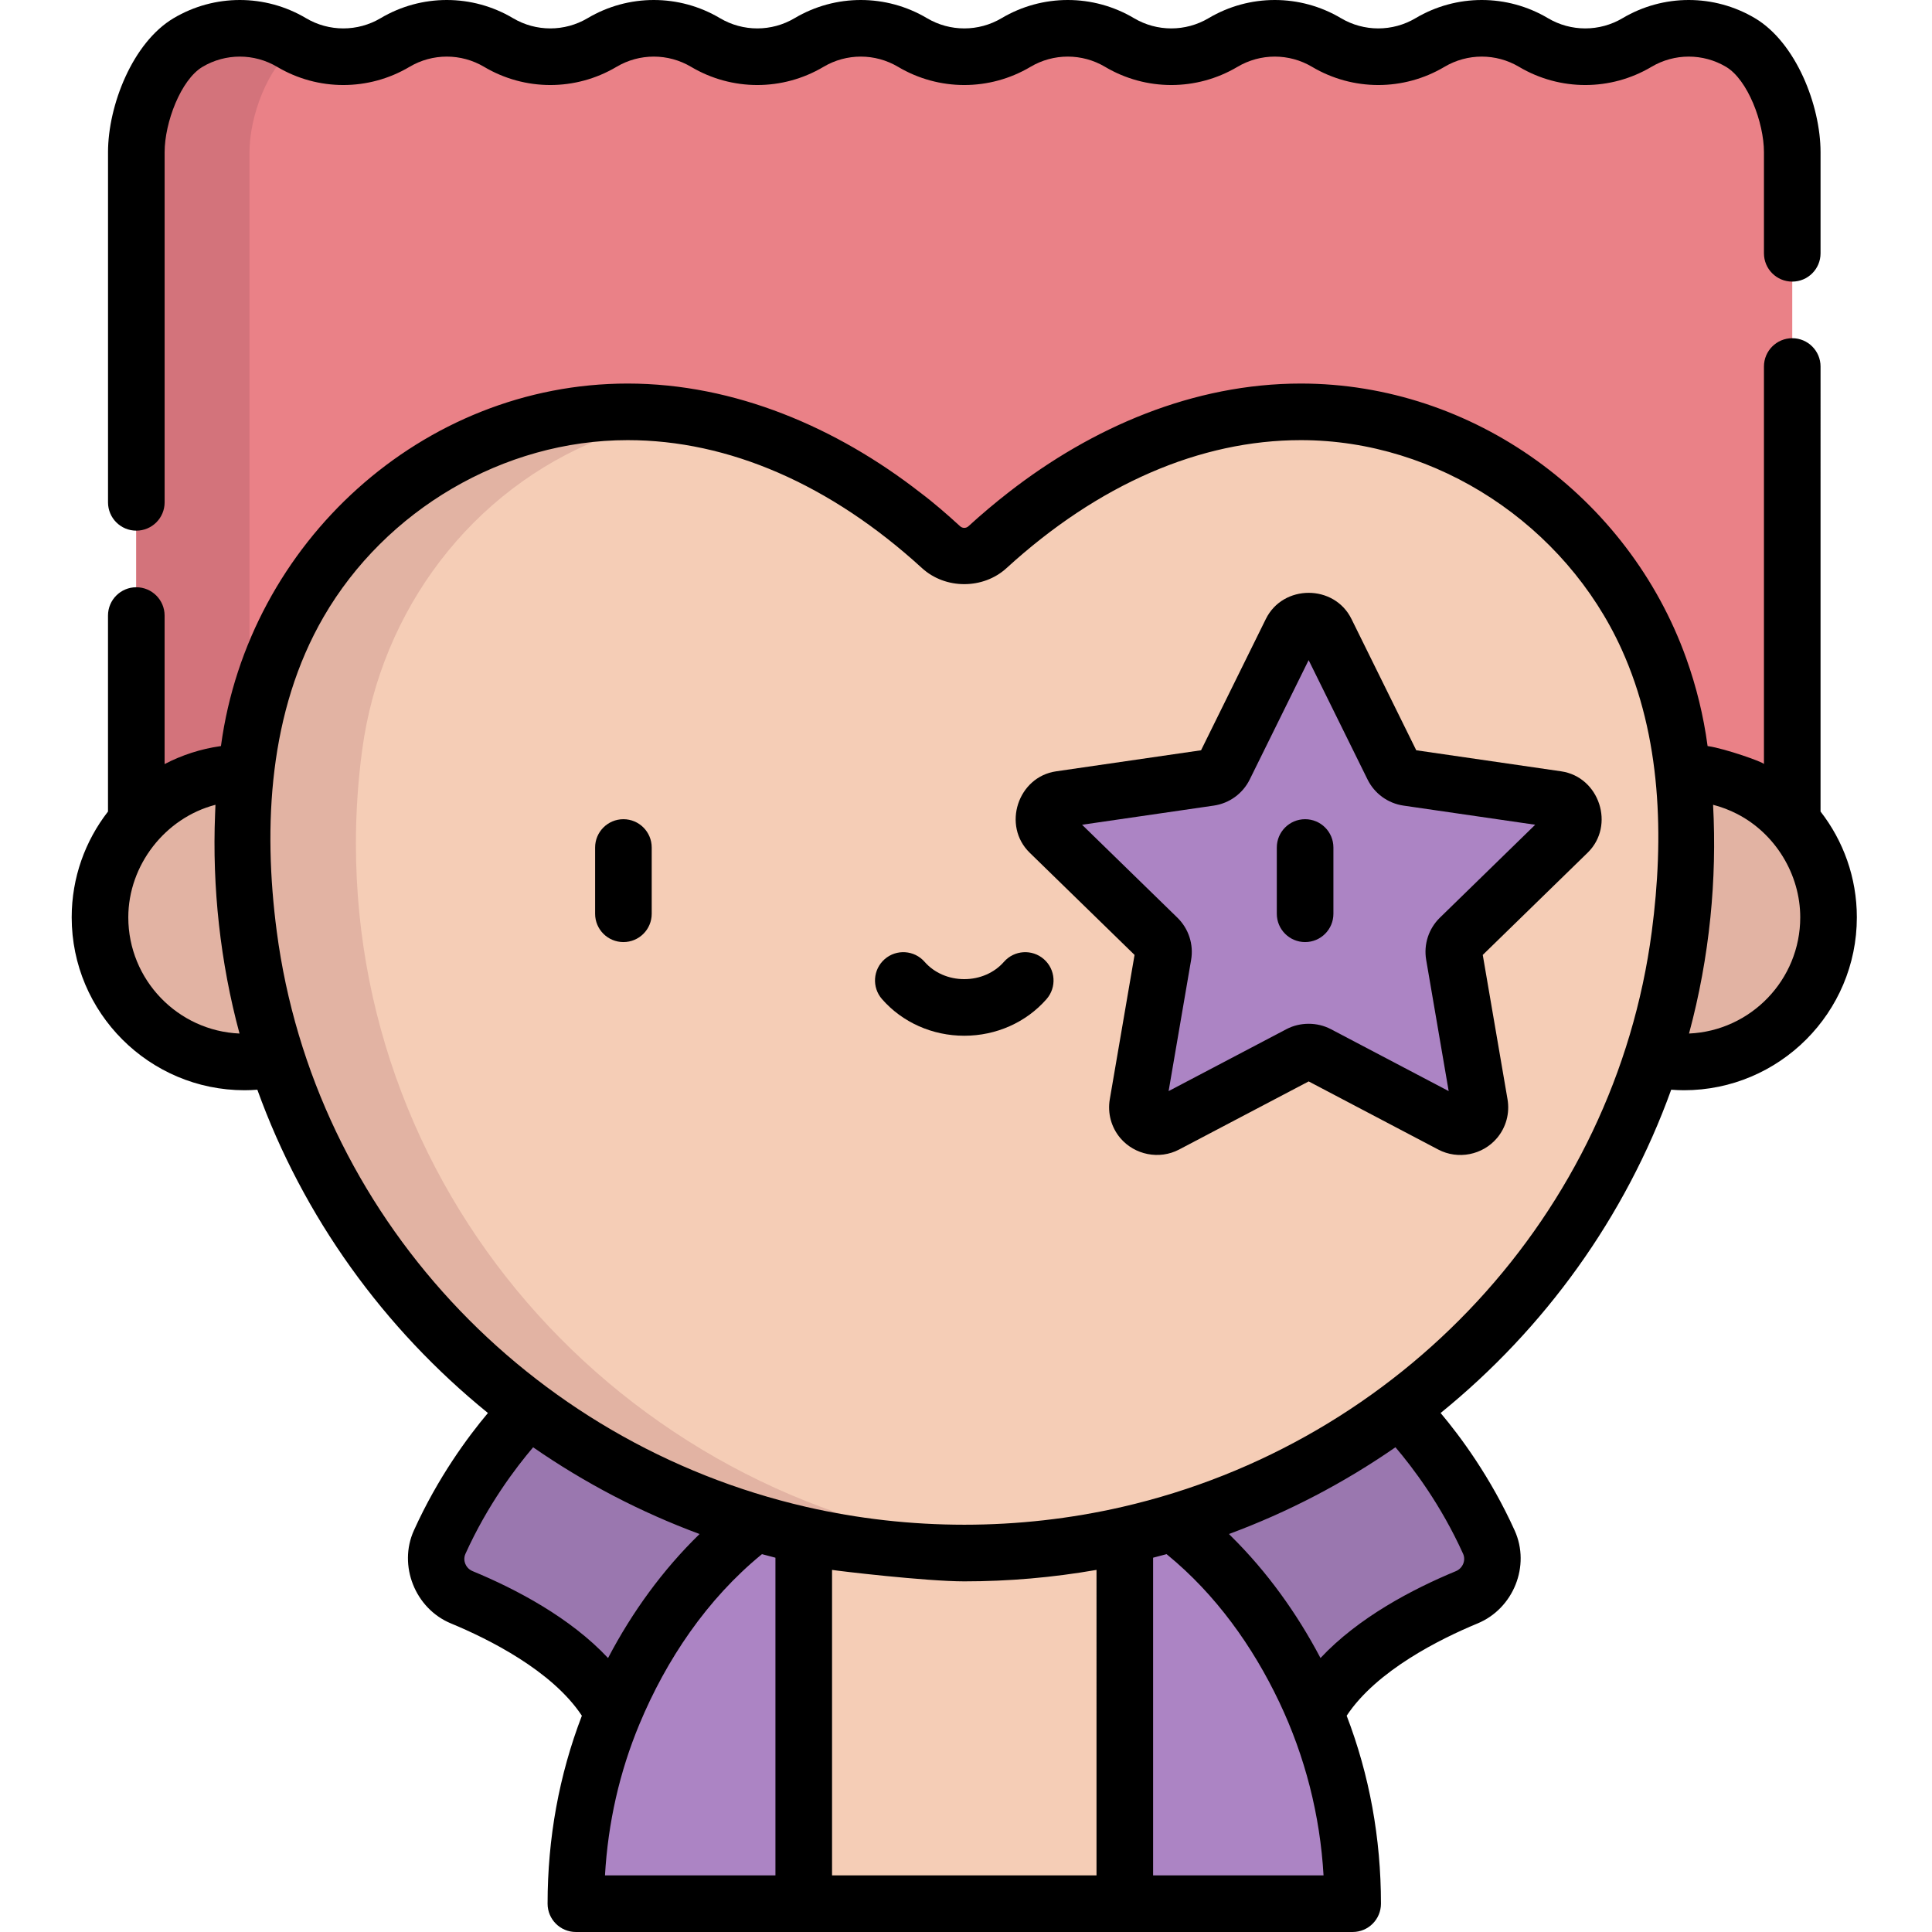 <svg height="512pt" viewBox="-19 0 512 512.001" width="512pt" xmlns="http://www.w3.org/2000/svg"><path d="m189.594 373.715-68.344-.137s-13.918 13.383-23.738 35.113c-2.543 5.629.152 12.238 5.863 14.605 12.246 5.07 32.195 15.328 40.152 30.758l50.477-17.293v-33.152zm0 0" fill="#9a77af"/><path d="m283.492 373.715 68.34-.137s13.918 13.383 23.738 35.113c2.547 5.629-.152 12.238-5.863 14.605-12.246 5.07-32.195 15.328-40.152 30.758l-50.473-17.293v-33.152zm0 0" fill="#9a77af"/><path d="m194 403.609h-12.688c-16.789 12.539-29.785 31.227-37.789 50.445-6.641 15.953-9.906 33.184-9.906 50.445h60.383l42.543-50.445zm0 0" fill="#ac84c4"/><path d="m279.086 403.609h12.684c16.793 12.539 29.789 31.227 37.789 50.445 6.641 15.953 9.91 33.184 9.91 50.445h-60.383l-42.543-50.445zm0 0" fill="#ac84c4"/><path d="m194 403.609h85.086v100.891h-85.086zm0 0" fill="#f5cdb6"/><path d="m442.25 11.266c-8.453-5.02-18.973-5.02-27.426 0-8.457 5.016-18.977 5.016-27.43 0-8.453-5.02-18.973-5.02-27.426 0-8.457 5.016-18.977 5.016-27.43 0-8.453-5.02-18.973-5.02-27.43 0-8.453 5.016-18.973 5.016-27.426 0-8.453-5.02-18.973-5.02-27.43 0-8.453 5.016-18.973 5.016-27.426 0-8.453-5.02-18.973-5.02-27.43 0-8.453 5.016-18.973 5.016-27.426 0-8.453-5.02-18.977-5.02-27.43 0-8.453 5.016-18.973 5.016-27.426 0-8.457-5.02-18.977-5.02-27.43 0-8.453 5.016-18.973 5.016-27.426 0-8.457-5.02-18.977-5.02-27.43 0-8.5 5.043-13.715 19.191-13.715 29.078v193.035h438.848v-193.035c0-9.887-5.211-24.035-13.715-29.078zm0 0" fill="#ea8187"/><path d="m59.68 12.043c-.48-.246-.953-.504-1.418-.777-8.457-5.02-18.977-5.02-27.43 0-8.5 5.043-13.715 19.191-13.715 29.078v193.035h30v-193.035c0-9.43 4.75-22.715 12.562-28.301zm0 0" fill="#d3737b"/><path d="m465.586 243.105c0 21.164-17.16 38.32-38.324 38.32-21.164 0-38.324-17.156-38.324-38.32 0-21.168 17.16-38.324 38.324-38.324 21.164 0 38.324 17.156 38.324 38.324zm0 0" fill="#e2b3a3"/><path d="m426.07 198.527c-4.996-36.797-28.844-68.652-63.375-82.312-34.434-13.621-78.223-9.391-120.012 28.801-3.48 3.18-8.805 3.18-12.285 0-41.789-38.188-85.574-42.422-120.008-28.801-34.531 13.656-58.383 45.516-63.379 82.312-1.113 8.203-1.691 16.574-1.691 25.078 0 103.812 85.613 187.969 191.223 187.969 105.605 0 191.219-84.156 191.219-187.969 0-8.504-.574-16.875-1.691-25.078zm0 0" fill="#f5cdb6"/><path d="m75.32 223.605c0-8.504.578-16.875 1.691-25.078 4.996-36.797 28.848-68.656 63.379-82.312 6.977-2.762 14.348-4.773 22-5.934-18.566-2.77-36.262-.293-52 5.934-34.531 13.656-58.383 45.516-63.379 82.312-.281 2.078-.527 4.168-.742 6.266-.148-.004-.297-.012-.449-.012-21.164 0-38.32 17.156-38.32 38.324 0 21.164 17.156 38.32 38.32 38.32 3.109 0 5.887-.379 8.375-1.078 24.48 76.078 96.855 131.227 182.344 131.227 5.051 0 10.051-.195 15-.57-98.594-7.523-176.219-88.547-176.219-187.398zm0 0" fill="#e2b3a3"/><path d="m396.5 220.609c3.055-2.977 1.367-8.168-2.852-8.781l-39.629-5.758c-1.676-.242-3.125-1.293-3.875-2.812l-17.723-35.91c-1.891-3.824-7.344-3.824-9.23 0l-17.723 35.91c-.75 1.52-2.199 2.57-3.875 2.812l-39.629 5.758c-4.223.613-5.906 5.805-2.852 8.781l28.676 27.949c1.211 1.184 1.766 2.887 1.48 4.555l-6.77 39.469c-.723 4.207 3.691 7.41 7.465 5.426l35.445-18.633c1.5-.789 3.289-.789 4.789 0l35.445 18.633c3.777 1.984 8.188-1.219 7.469-5.426l-6.77-39.469c-.285-1.668.266-3.371 1.48-4.555zm0 0" fill="#ac84c4"/><path d="m326.867 217.098c-4.141 0-7.5 3.359-7.5 7.5v17.562c0 4.145 3.359 7.5 7.5 7.5 4.145 0 7.5-3.355 7.5-7.5v-17.562c0-4.141-3.355-7.5-7.5-7.5zm0 0"/><path d="m146.211 217.098c-4.141 0-7.5 3.359-7.5 7.5v17.562c0 4.145 3.359 7.5 7.5 7.5 4.145 0 7.5-3.355 7.5-7.5v-17.562c0-4.141-3.355-7.5-7.5-7.5zm0 0"/><path d="m257.633 254.191c-3.117-2.73-7.855-2.41-10.582.707-2.547 2.914-6.379 4.586-10.512 4.586-4.133 0-7.961-1.672-10.508-4.586-2.727-3.117-7.465-3.438-10.582-.711-3.121 2.727-3.438 7.465-.711 10.586 5.395 6.172 13.34 9.711 21.801 9.711 8.461 0 16.41-3.539 21.805-9.711 2.727-3.121 2.41-7.859-.711-10.582zm0 0"/><path d="m394.727 204.41-38.406-5.582s-17.133-34.715-17.172-34.801c-4.562-9.238-18.133-9.215-22.684 0l-17.172 34.801s-38.324 5.57-38.406 5.582c-10.164 1.477-14.367 14.398-7.008 21.57l27.789 27.086-6.562 38.25c-.629 3.688.379 7.43 2.777 10.273 3.797 4.5 10.371 5.793 15.574 3.059l34.352-18.059 34.348 18.059c5.23 2.75 11.77 1.457 15.574-3.059 2.395-2.844 3.41-6.586 2.777-10.273l-6.562-38.25s27.727-27.027 27.789-27.086c7.371-7.188 3.133-20.098-7.008-21.57zm-32.137 38.781c-2.98 2.906-4.344 7.09-3.637 11.191l5.961 34.77-31.223-16.414c-3.617-1.902-8.156-1.902-11.77 0l-31.227 16.414 5.965-34.77c.703-4.102-.656-8.285-3.641-11.191l-25.258-24.625 34.906-5.074c4.121-.598 7.684-3.184 9.523-6.918l15.613-31.633 15.613 31.633c1.84 3.734 5.402 6.32 9.52 6.918l34.91 5.074zm0 0"/><path d="m463.465 97.129c0-4.141-3.359-7.5-7.5-7.5s-7.5 3.359-7.5 7.5v105.363c-.051-.508-10.352-4.109-14.707-4.742-.074-.012-.152-.027-.227-.035-.008-.066-.02-.129-.027-.195-1.062-7.844-2.953-15.559-5.621-23.016-15.305-42.801-56.453-72.859-102.141-72.859-28.457 0-55.277 11.559-77.477 28.852-3.664 2.852-7.215 5.852-10.641 8.984-.602.551-1.562.547-2.164 0-3.426-3.129-6.941-6.211-10.656-8.996-22.012-17.129-49.047-28.84-77.465-28.84-54.398 0-100.469 42.195-107.758 95.875-.012.066-.02.129-.027.195-.078.012-.152.023-.227.035-5.125.73-10.121 2.348-14.707 4.742v-39.363c0-4.141-3.359-7.5-7.5-7.5-4.145 0-7.5 3.359-7.5 7.5v51.938c-6.023 7.754-9.621 17.48-9.621 28.039 0 25.266 20.555 45.82 45.824 45.82 1.121 0 2.246-.055 3.375-.141 12.18 33.77 33.531 63.309 61.109 85.676-5.293 6.293-13.258 17.047-19.629 31.141-4.184 9.262.316 20.684 9.828 24.625 9.836 4.074 26.762 12.457 34.695 24.457-6.027 15.703-9.086 32.441-9.086 49.816 0 4.145 3.359 7.5 7.5 7.5h205.852c4.141 0 7.5-3.355 7.5-7.5 0-17.375-3.059-34.113-9.086-49.816 7.938-12 24.859-20.383 34.695-24.457 9.477-3.926 14.07-15.238 9.828-24.625-6.371-14.094-14.332-24.848-19.629-31.141 27.582-22.367 48.93-51.906 61.109-85.676 1.125.086 2.254.141 3.375.141 25.27 0 45.824-20.555 45.824-45.82 0-10.559-3.598-20.285-9.621-28.043zm-418.992 176.77c-16.371-.707-29.473-14.25-29.473-30.793 0-13.812 9.75-26.363 23.098-29.828-.043.824-.062 1.652-.098 2.477-.785 19.391 1.371 39.258 6.473 58.145zm61.773 142.469c-1.219-.504-1.746-1.453-1.953-1.977-.195-.5-.449-1.496.055-2.613 5.863-12.973 13.355-22.852 17.938-28.23 13.719 9.5 28.5 17.203 44.109 22.984-9.758 9.488-17.875 20.703-24.191 32.746-.02.039-.043.078-.066.117-10.027-10.711-24.324-18.238-35.891-23.027zm44.203 40.57c7.141-17.148 17.906-33.125 32.34-44.957.047-.039.098-.074.145-.113 1.18.32 2.367.637 3.566.941v84.191h-45.172c.805-13.988 3.859-27.43 9.121-40.062zm121.137 40.062h-70.086v-80.961c1.539.27 24.879 3.039 35.043 3.039 11.73 0 23.484-1.016 35.043-3.039zm15 0v-84.191c1.195-.305 2.387-.621 3.57-.945.078.062.152.133.23.195 12.754 10.457 22.578 24.172 29.629 39.008 6.848 14.406 10.824 30.008 11.738 45.934zm82.191-82.613c-.344.867-1.035 1.605-1.938 1.98-11.566 4.789-25.867 12.312-35.895 23.027-.023-.043-.047-.082-.066-.125-6.211-11.758-14.062-22.703-23.523-32.062-.227-.223-.441-.457-.668-.676 15.633-5.793 30.41-13.492 44.121-22.992 4.57 5.352 12.031 15.188 17.93 28.242.387.859.363 1.789.039 2.605zm-90.344-15.047c-27.441 6.309-56.332 6.301-83.773.004-73.695-16.945-130.465-77.59-140.316-152.48-3.691-28.051-2.062-58.426 12.434-83.414 16.359-28.215 47.59-46.809 80.562-46.809 26.754 0 53.727 11.73 78 33.914 6.207 5.672 16.207 5.664 22.406 0 24.273-22.188 51.246-33.914 77.996-33.914 36.258 0 70.059 22.551 84.98 55.379 10.578 23.281 11.305 49.844 8.02 74.832-9.848 74.895-66.613 135.543-140.309 152.488zm150.176-125.441c2.723-10.074 4.609-20.387 5.664-30.77 1.004-9.898 1.242-19.914.711-29.852 2.203.574 4.336 1.379 6.352 2.418.031.016.062.031.09.047 10.023 5.176 16.656 15.945 16.656 27.363 0 16.543-13.102 30.086-29.473 30.793zm0 0"/><path d="m455.965 74.629c4.141 0 7.5-3.355 7.5-7.5v-26.785c0-12.391-6.504-29.07-17.387-35.527-10.82-6.422-24.262-6.422-35.082 0-6.098 3.617-13.676 3.617-19.773 0-10.82-6.422-24.262-6.422-35.082 0-6.098 3.617-13.676 3.617-19.773 0-10.816-6.422-24.262-6.422-35.082 0-6.098 3.617-13.676 3.617-19.77 0-10.82-6.422-24.266-6.422-35.086 0-6.098 3.617-13.672 3.617-19.77 0-10.82-6.422-24.266-6.422-35.086 0-6.098 3.617-13.672 3.617-19.773 0-10.816-6.422-24.262-6.422-35.082 0-6.098 3.617-13.676 3.617-19.773 0-10.816-6.422-24.262-6.422-35.082 0-6.098 3.617-13.676 3.617-19.773 0-10.82-6.422-24.262-6.422-35.082 0-10.883 6.457-17.387 23.137-17.387 35.527v92.785c0 4.145 3.359 7.5 7.5 7.5 4.145 0 7.5-3.355 7.5-7.5v-92.785c0-7.867 4.297-19.219 10.043-22.629 6.098-3.621 13.676-3.617 19.773 0 10.82 6.422 24.262 6.422 35.082 0 6.098-3.621 13.676-3.617 19.773 0 10.82 6.422 24.262 6.422 35.082 0 6.098-3.621 13.676-3.617 19.773 0 10.82 6.422 24.262 6.422 35.082 0 6.098-3.621 13.676-3.617 19.773 0 10.82 6.422 24.262 6.422 35.082 0 6.098-3.621 13.676-3.621 19.773 0 10.82 6.422 24.262 6.422 35.082 0 6.098-3.617 13.676-3.621 19.773 0 10.82 6.422 24.262 6.422 35.082 0 6.098-3.617 13.676-3.621 19.773 0 10.82 6.422 24.262 6.422 35.082 0 6.098-3.617 13.676-3.621 19.773 0 5.746 3.41 10.043 14.762 10.043 22.629v26.785c-.004 4.145 3.355 7.5 7.496 7.5zm0 0"/></svg>